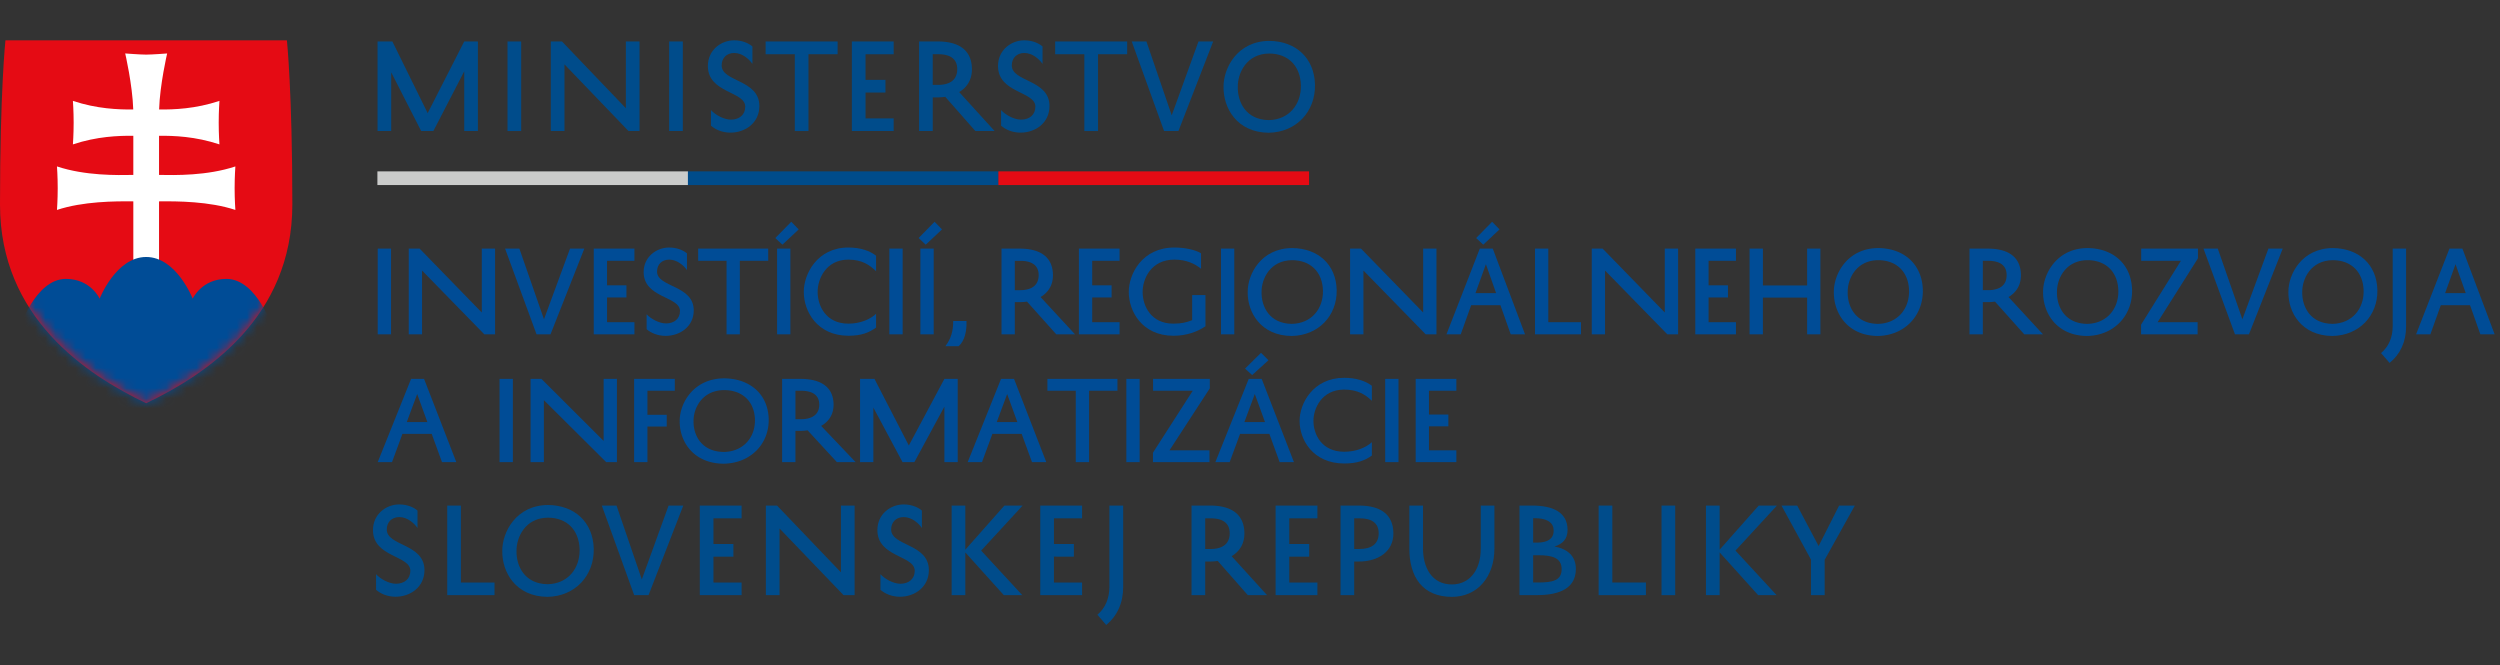 <svg width="248" height="66" viewBox="0 0 248 66" xmlns="http://www.w3.org/2000/svg" xmlns:xlink="http://www.w3.org/1999/xlink"><rect x="0" y="0" width="248" height="66" fill="#333333" stroke="none"/><defs><path d="M14.5 0H.54S0 5.092 0 16.29C0 27.487 8.534 33.148 14.5 36 20.466 33.148 29 27.487 29 16.29 29 5.092 28.46 0 28.46 0H14.5z" id="path-1"/><path d="M14.5 0H.54S0 5.092 0 16.29C0 27.487 8.534 33.148 14.5 36 20.466 33.148 29 27.487 29 16.29 29 5.092 28.46 0 28.46 0H14.5z" id="path-3"/></defs><g id="logo-miiri" stroke="none" stroke-width="1" fill="none" fill-rule="evenodd"><g id="logo-MD-SR_SK" transform="translate(0 4)"><path id="Fill-1" fill="#004C8B" d="M46.052 8.998V3.075l-3.063 5.923H41.78l-2.972-5.822v5.822h-1.356V.113h1.47l3.502 7.11 3.628-7.11h1.356v8.885z"/><path id="Fill-2" fill="#004C8B" d="M50.345 8.998h1.356V.113h-1.356z"/><path id="Fill-3" fill="#004C8B" d="M63.443.113v8.885h-1.097l-6.35-6.613v6.613h-1.357V.113h1.108l6.34 6.625V.113z"/><path id="Fill-4" fill="#004C8B" d="M66.38 8.998h1.356V.113h-1.357z"/><g id="Group-75" transform="translate(37.438)"><path d="M33.089 6.918c.395.452 1.265.95 1.977.95.825 0 1.424-.475 1.424-1.289 0-1.537-3.707-1.323-3.707-4.036C32.783.961 34.094 0 35.383 0c.836 0 1.469.305 1.819.61v1.73c-.317-.464-.994-1.085-1.808-1.085-.757 0-1.243.508-1.243 1.232 0 1.661 3.74 1.379 3.74 4.035 0 1.663-1.39 2.635-2.87 2.635-.825 0-1.514-.317-1.932-.69V6.918z" id="Fill-5" fill="#004C8B"/><path id="Fill-7" fill="#004C8B" d="M38.512.113h7.142v1.266h-2.893v7.62h-1.356v-7.62h-2.893z"/><path id="Fill-9" fill="#004C8B" d="M51.214 8.998h-4.148V.113h4.148V1.38h-2.791v2.544H50.4v1.254h-1.977v2.567h2.79z"/><path d="M55.09 4.42h.52c1.174 0 1.91-.486 1.91-1.56 0-1.029-.713-1.481-1.877-1.481h-.554v3.04zm1.243 1.187a5.829 5.829 0 01-.78.056h-.464v3.335h-1.356V.113h1.865c2.046 0 3.379.837 3.379 2.77 0 1.028-.486 1.785-1.265 2.25l3.514 3.865h-1.91l-2.983-3.39z" id="Fill-11" fill="#004C8B"/><path d="M61.87 6.918c.395.452 1.265.95 1.977.95.825 0 1.424-.475 1.424-1.289 0-1.537-3.707-1.323-3.707-4.036 0-1.582 1.31-2.543 2.6-2.543.836 0 1.468.305 1.818.61v1.73c-.316-.464-.994-1.085-1.808-1.085-.757 0-1.243.508-1.243 1.232 0 1.661 3.74 1.379 3.74 4.035 0 1.663-1.389 2.635-2.87 2.635-.825 0-1.514-.317-1.932-.69V6.918z" id="Fill-13" fill="#004C8B"/><path id="Fill-15" fill="#004C8B" d="M67.237.113h7.142v1.266h-2.893v7.62h-1.357v-7.62h-2.892z"/><path id="Fill-17" fill="#004C8B" d="M78.797 7.438L81.452.113h1.457l-3.446 8.885h-1.424L74.83.113h1.457z"/><path d="M88.435 7.913c1.989-.034 3.21-1.55 3.176-3.436-.046-1.934-1.255-3.155-3.13-3.166-2.295.011-3.143 1.978-3.13 3.29-.035 1.526.813 3.289 3.084 3.312M88.48.057c2.61.022 4.474 1.684 4.53 4.363.046 2.623-1.83 4.703-4.599 4.748-3.152-.034-4.508-2.453-4.474-4.567C83.926 2.77 85.294.068 88.48.057" id="Fill-19" fill="#004C8B"/><path id="Fill-71" fill="#CBCCCB" d="M0 14.357h30.817V13H0z"/><path id="Fill-72" fill="#004C8B" d="M30.802 14.357H61.62V13H30.802z"/><path id="Fill-73" fill="#E50B14" d="M61.604 14.357h30.817V13H61.604z"/></g><g id="Group-3" transform="translate(37 46.04)" fill="#004C8B"><path d="M.305 6.918c.396.452 1.266.95 1.978.95.825 0 1.424-.475 1.424-1.289C3.707 5.042 0 5.256 0 2.543 0 .961 1.31 0 2.6 0c.836 0 1.468.306 1.818.61v1.73c-.316-.463-.994-1.085-1.808-1.085-.757 0-1.243.508-1.243 1.232 0 1.661 3.74 1.379 3.74 4.036 0 1.662-1.389 2.634-2.87 2.634-.825 0-1.514-.317-1.932-.69V6.918z" id="Fill-35"/><path id="Fill-37" d="M12.057 8.998h-4.69V.114h1.356v7.63h3.334z"/><path d="M17.323 7.913c1.989-.033 3.21-1.549 3.175-3.436-.045-1.934-1.254-3.155-3.13-3.165-2.294.01-3.142 1.978-3.13 3.29-.034 1.526.814 3.288 3.085 3.311m.046-7.856c2.61.023 4.474 1.684 4.53 4.363.046 2.623-1.83 4.703-4.599 4.748-3.152-.034-4.509-2.453-4.474-4.567C12.814 2.77 14.182.068 17.369.057" id="Fill-39"/><path id="Fill-41" d="M26.668 7.439L29.324.113h1.457l-3.446 8.885H25.91L22.701.113h1.458z"/><path id="Fill-43" d="M36.567 8.998H32.42V.114h4.147v1.265h-2.791v2.544h1.977v1.255h-1.977v2.566h2.79z"/><path id="Fill-45" d="M47.776.113v8.885H46.68l-6.35-6.613v6.613h-1.356V.113h1.107l6.34 6.624V.113z"/><path d="M50.34 6.918c.396.452 1.266.95 1.978.95.825 0 1.424-.475 1.424-1.289 0-1.537-3.706-1.323-3.706-4.036C50.036.961 51.346 0 52.635 0c.836 0 1.47.306 1.819.61v1.73c-.316-.463-.995-1.085-1.808-1.085-.757 0-1.243.508-1.243 1.232 0 1.661 3.74 1.379 3.74 4.036 0 1.662-1.39 2.634-2.87 2.634-.825 0-1.514-.317-1.932-.69V6.918z" id="Fill-47"/><path id="Fill-49" d="M58.76.113v4.375L62.635.113h1.808L60.33 4.58l4.08 4.419h-1.831l-3.82-4.239v4.239h-1.356V.113z"/><path id="Fill-51" d="M70.341 8.998h-4.147V.114h4.147v1.265h-2.79v2.544h1.977v1.255H67.55v2.566h2.791z"/><path d="M71.867 10.942c.79-.677 1.175-1.627 1.186-2.746V.114h1.367v8.07c0 1.594-.598 2.882-1.683 3.776l-.87-1.018z" id="Fill-53"/><path d="M82.556 4.42h.52c1.175 0 1.91-.486 1.91-1.56 0-1.029-.712-1.481-1.876-1.481h-.554V4.42zM83.8 5.607a5.748 5.748 0 01-.78.056h-.464v3.335h-1.355V.114h1.864c2.045 0 3.379.836 3.379 2.77 0 1.028-.486 1.785-1.266 2.248l3.514 3.866h-1.91L83.8 5.608z" id="Fill-55"/><path id="Fill-57" d="M93.687 8.998H89.54V.114h4.147v1.265h-2.791v2.544h1.977v1.255h-1.977v2.566h2.79z"/><path d="M97.336 4.42h.52c1.175 0 1.91-.486 1.91-1.56 0-1.029-.712-1.481-1.876-1.481h-.554V4.42zm0 1.243v3.335h-1.355V.114h1.864c2.045 0 3.379.836 3.379 2.77 0 1.796-1.514 2.78-3.424 2.78h-.464z" id="Fill-59"/><path d="M104.162.113v4.25c0 1.831.825 3.573 2.87 3.573 1.695 0 2.859-1.346 2.859-3.561V.113h1.356v4.25c0 2.883-1.74 4.805-4.215 4.805-2.938 0-4.226-2.001-4.226-4.793V.113h1.356z" id="Fill-61"/><path d="M115.631 5.042h-.543v2.701h.498c1.412 0 2.328-.18 2.328-1.322 0-1.142-.972-1.38-2.283-1.38zm-.169-1.255c1.05 0 1.661-.362 1.661-1.187 0-1.006-.995-1.232-1.842-1.232h-.193v2.42h.374zm-1.729 5.211V.113h1.265c1.989 0 3.504.622 3.504 2.42 0 .881-.476 1.39-1.3 1.639 1.277.237 2.124.926 2.124 2.227 0 2.182-2.09 2.6-3.91 2.6h-1.683z" id="Fill-63"/><path id="Fill-65" d="M126.275 8.998h-4.69V.114h1.357v7.63h3.333z"/><path id="Fill-67" d="M127.823 8.998h1.357V.114h-1.357z"/><path id="Fill-69" d="M133.587.113v4.375l3.876-4.375h1.808l-4.114 4.466 4.08 4.419h-1.83l-3.82-4.239v4.239h-1.356V.113z"/><path id="Fill-70" d="M144.006 8.998h-1.357V5.471L139.723.114h1.56l2.124 4.012L145.44.114H147l-2.994 5.38z"/></g><g id="Group" transform="translate(37.47 18)" fill="#004C96" fill-rule="nonzero"><path id="Path" d="M1.32 2.662v8.503H0V2.662zm10.322 0v8.503h-1.066L4.398 4.836v6.329h-1.32V2.662h1.078l6.167 6.34v-6.34zm4.851 7.011l2.583-7.01h1.418l-3.353 8.502h-1.385l-3.122-8.503h1.418zm8.972 1.492H21.43V2.662h4.034v1.212h-2.716v2.434h1.924V7.51H22.75v2.455h2.716zm1.21-1.99c.385.432 1.23.909 1.923.909.803 0 1.386-.454 1.386-1.233 0-1.472-3.605-1.266-3.605-3.862 0-1.515 1.274-2.435 2.528-2.435.813 0 1.428.292 1.77.584v1.656c-.308-.444-.968-1.04-1.76-1.04-.736 0-1.209.488-1.209 1.18 0 1.591 3.64 1.32 3.64 3.862 0 1.59-1.353 2.522-2.794 2.522-.802 0-1.472-.305-1.879-.66V9.175zm5.113-6.513h6.947v1.212h-2.813v7.29h-1.32v-7.29h-2.814z"/><path d="M40.144 2.273l-.703-.66L41.024 0l.736.758-1.616 1.515zm.792.39v8.502h-1.32V2.662h1.32z" id="Shape"/><path d="M42.266 6.957c-.01-1.752 1.32-4.403 4.419-4.403 1.22 0 2.145.336 2.749.811v1.537c-.627-.617-1.397-1.147-2.75-1.147-2.23 0-3.054 1.947-3.044 3.202 0 1.374.814 3.149 3.045 3.149 1.155 0 2.133-.401 2.749-.974v1.363c-.683.497-1.44.812-2.75.812-3.098-.01-4.418-2.425-4.418-4.34v-.01zm9.807-4.295v8.503h-1.319V2.662z" id="Path"/><path d="M54.361 2.273l-.703-.66L55.24 0l.737.758-1.616 1.515zm.792.39v8.502h-1.32V2.662h1.32z" id="Shape"/><path d="M58.407 9.846c.033.962-.165 1.957-.78 2.5h-1.319c.57-.748.78-1.516.78-2.5h1.319z" id="Path"/><path d="M64.41 7.92a5.6 5.6 0 01-.758.054H63.2v3.19h-1.319V2.663h1.813c1.99 0 3.288.8 3.288 2.652 0 .983-.474 1.708-1.232 2.15l3.418 3.7h-1.857L64.41 7.922zM63.2 6.785h.507c1.143 0 1.858-.464 1.858-1.493 0-.984-.694-1.417-1.826-1.417H63.2v2.91z" id="Shape"/><path id="Path" d="M73.59 11.165h-4.033V2.662h4.034v1.212h-2.715v2.434H72.8V7.51h-1.924v2.455h2.715zm.914-4.208c0-1.752 1.298-4.403 4.53-4.403.967 0 2.033.206 2.638.573v1.537c-.626-.52-1.484-.91-2.639-.91-2.352 0-3.155 1.948-3.155 3.203 0 1.374.814 3.149 3.045 3.149.836 0 1.32-.13 1.87-.346V7.27h1.318v3.096c-.813.551-1.879.941-3.188.941-3.1-.01-4.419-2.425-4.419-4.34v-.01zm10.467-4.295v8.503h-1.319V2.662z"/><path d="M90.721 2.609c2.54.02 4.354 1.612 4.408 4.175.045 2.51-1.78 4.5-4.473 4.545-3.067-.033-4.386-2.349-4.354-4.372-.01-1.752 1.32-4.339 4.42-4.348zm-.043 7.518c1.935-.032 3.122-1.482 3.09-3.288-.045-1.85-1.222-3.018-3.047-3.03-2.23.012-3.055 1.893-3.044 3.148-.034 1.46.79 3.149 3 3.17z" id="Shape"/><path id="Path" d="M105.026 2.662v8.503h-1.067l-6.178-6.329v6.329h-1.32V2.662h1.079l6.167 6.34v-6.34z"/><path d="M110.612 2.662l3.2 8.503h-1.418l-1.022-2.888h-2.903l-1.034 2.888h-1.417l3.308-8.503h1.286zm-1.714 4.414h2.045l-1.011-2.866-1.034 2.866zm.769-4.803l-.704-.66L110.547 0l.736.758-1.616 1.515z" id="Shape"/><path id="Path" d="M119.364 11.165h-4.562V2.662h1.32v7.303h3.242zm9.632-8.503v8.503h-1.067l-6.179-6.329v6.329h-1.317V2.662h1.076l6.167 6.34v-6.34zm5.741 8.503h-4.034V2.662h4.034v1.212h-2.716v2.434h1.924V7.51h-1.924v2.455h2.716zm7.059-8.503h1.317v8.503h-1.317V7.52h-4.387v3.645h-1.32V2.662h1.32V6.32h4.387z"/><path d="M148.865 2.609c2.54.02 4.354 1.612 4.41 4.175.042 2.51-1.783 4.5-4.476 4.545-3.067-.033-4.385-2.349-4.352-4.372-.011-1.752 1.318-4.339 4.418-4.348zm-.044 7.518c1.935-.032 3.121-1.482 3.088-3.288-.042-1.85-1.219-3.018-3.044-3.03-2.231.012-3.056 1.893-3.044 3.148-.034 1.46.791 3.149 3 3.17zm11.613-2.207a5.622 5.622 0 01-.76.054h-.449v3.19h-1.32V2.663h1.813c1.99 0 3.287.8 3.287 2.652 0 .983-.472 1.708-1.231 2.15l3.419 3.7h-1.856l-2.903-3.243zm-1.209-1.136h.504c1.145 0 1.859-.464 1.859-1.493 0-.984-.694-1.417-1.825-1.417h-.538v2.91zm10.399-4.175c2.54.02 4.355 1.612 4.409 4.175.043 2.51-1.781 4.5-4.476 4.545-3.066-.033-4.383-2.349-4.352-4.372-.01-1.752 1.32-4.339 4.42-4.348zm-.044 7.518c1.936-.032 3.123-1.482 3.09-3.288-.045-1.85-1.22-3.018-3.046-3.03-2.23.012-3.054 1.893-3.043 3.148-.034 1.46.79 3.149 2.999 3.17z" id="Shape"/><path id="Path" d="M174.936 2.662h5.63v.963l-4.003 6.34h3.97v1.2h-5.608v-.962l3.948-6.329h-3.937zm10.038 7.011l2.582-7.01h1.42l-3.353 8.502h-1.384l-3.123-8.503h1.418z"/><path d="M193.957 2.609c2.54.02 4.354 1.612 4.41 4.175.042 2.51-1.782 4.5-4.475 4.545-3.067-.033-4.386-2.349-4.353-4.372-.011-1.752 1.319-4.339 4.418-4.348zm-.044 7.518c1.935-.032 3.122-1.482 3.09-3.288-.044-1.85-1.22-3.018-3.046-3.03-2.231.012-3.055 1.893-3.045 3.148-.033 1.46.792 3.149 3.001 3.17z" id="Shape"/><path d="M198.73 13.026c.77-.65 1.144-1.557 1.155-2.629V2.662h1.33v7.724c0 1.527-.582 2.76-1.638 3.614l-.846-.974z" id="Path"/><path d="M206.801 2.662L210 11.165h-1.419l-1.022-2.888h-2.902l-1.033 2.888h-1.419l3.31-8.503h1.286zm-1.715 4.414h2.045l-1.012-2.866-1.033 2.866z" id="Shape"/></g><g id="Group" transform="translate(37.47 31)" fill="#004C96" fill-rule="nonzero"><path d="M4.596 2.585l3.2 8.257h-1.42L5.354 8.037H2.452l-1.034 2.805H0l3.31-8.257h1.286zM2.88 6.87h2.045l-1.01-2.785L2.88 6.871z" id="Shape"/><path id="Path" d="M13.405 2.585v8.257h-1.32V2.585zm10.325 0v8.257h-1.067l-6.18-6.146v6.146h-1.319V2.585h1.078L22.41 8.74V2.585h1.32zm1.706 8.257V2.585h4.035V3.76h-2.716v2.385h1.913v1.166h-1.913v3.53z"/><path d="M34.376 2.532c2.54.022 4.354 1.565 4.409 4.055.043 2.438-1.782 4.37-4.475 4.413-3.068-.032-4.387-2.28-4.354-4.245-.011-1.702 1.32-4.212 4.42-4.223zm-.045 7.301c1.936-.031 3.123-1.439 3.09-3.193-.044-1.796-1.22-2.93-3.045-2.942-2.232.011-3.057 1.839-3.046 3.057-.033 1.418.792 3.058 3.001 3.078zm8.316-2.143a5.864 5.864 0 01-.76.054h-.45v3.098h-1.32V2.585h1.815c1.99 0 3.287.776 3.287 2.574 0 .956-.473 1.66-1.232 2.09l3.42 3.593h-1.858l-2.902-3.151zm-1.21-1.103h.506c1.143 0 1.858-.451 1.858-1.45 0-.956-.693-1.376-1.826-1.376h-.538v2.826z" id="Shape"/><path id="Path" d="M56.215 10.842V5.337l-2.979 5.505H52.06l-2.892-5.41v5.41h-1.32V2.585h1.429l3.409 6.608 3.529-6.608h1.32v8.257z"/><path d="M63.122 2.585l3.199 8.257h-1.417L63.88 8.037h-2.904l-1.032 2.805h-1.42l3.31-8.257h1.287zM61.407 6.87h2.045L62.44 4.086l-1.033 2.785z" id="Shape"/><path id="Path" d="M66.433 2.585h6.949V3.76h-2.815v7.081h-1.32v-7.08h-2.814zm9.149 0v8.257h-1.319V2.585zm1.332 0h5.629v.935L78.54 9.676h3.969v1.166h-5.606v-.935l3.946-6.146h-3.935z"/><path d="M87.69 2.585l3.198 8.257H89.47l-1.022-2.805h-2.902l-1.034 2.805h-1.418l3.31-8.257h1.285zM85.973 6.87h2.045l-1.011-2.785-1.034 2.785zm.77-4.664l-.703-.641L87.623 0l.737.736-1.616 1.47z" id="Shape"/><path d="M91.45 6.755c-.01-1.702 1.32-4.276 4.42-4.276 1.222 0 2.145.327 2.749.788v1.492c-.626-.599-1.395-1.112-2.748-1.112-2.232 0-3.056 1.89-3.046 3.108 0 1.335.814 3.058 3.046 3.058 1.155 0 2.133-.39 2.748-.946v1.323c-.68.484-1.44.788-2.748.788-3.101-.01-4.42-2.353-4.42-4.212v-.01zm9.81-4.17v8.257h-1.32V2.585zm5.74 8.257h-4.035V2.585H107V3.76h-2.716v2.364h1.924V7.29h-1.924v2.385H107z" id="Path"/></g><g id="Group-2"><path d="M14.5 36C8.533 33.147 0 27.487 0 16.29 0 5.091.54 0 .54 0h27.92S29 5.092 29 16.29C29 27.486 20.466 33.146 14.5 36" id="Path" fill="#E50B14" fill-rule="nonzero"/><g id="Group"><g id="Path-Clipped"><mask id="mask-2" fill="#fff"><use xlink:href="#path-1"/></mask><path d="M15.776 13.353c1.616.027 4.767.09 7.573-.843 0 0-.074.998-.074 2.159 0 1.16.074 2.157.074 2.157-2.573-.854-5.753-.872-7.573-.85v6.185h-2.55v-6.185c-1.822-.022-5.001-.004-7.575.85 0 0 .074-.997.074-2.157 0-1.16-.074-2.16-.074-2.16 2.806.934 5.958.871 7.574.844V9.47c-1.472-.013-3.594.057-5.993.854 0 0 .074-.997.074-2.159 0-1.16-.074-2.157-.074-2.157 2.395.795 4.514.866 5.986.854-.076-2.459-.798-5.56-.798-5.56s1.486.115 2.08.115c.595 0 2.08-.114 2.08-.114s-.722 3.1-.797 5.559c1.472.012 3.59-.059 5.985-.854 0 0-.073.998-.073 2.157 0 1.162.073 2.159.073 2.159-2.398-.797-4.52-.867-5.992-.854v3.883" id="Path" fill="#FFF" fill-rule="nonzero" mask="url(#mask-2)"/></g><g id="Path-Clipped"><mask id="mask-4" fill="#fff"><use xlink:href="#path-3"/></mask><path d="M14.238 39.674L1.876 28.737s1.58-5.072 4.665-5.072c2.451 0 3.345 1.961 3.345 1.961s1.61-4.134 4.614-4.134c3.005 0 4.614 4.134 4.614 4.134s.894-1.96 3.346-1.96c3.085 0 4.664 5.071 4.664 5.071L14.238 39.674" id="Path" fill="#004C96" fill-rule="nonzero" mask="url(#mask-4)"/></g></g></g></g></g></svg>